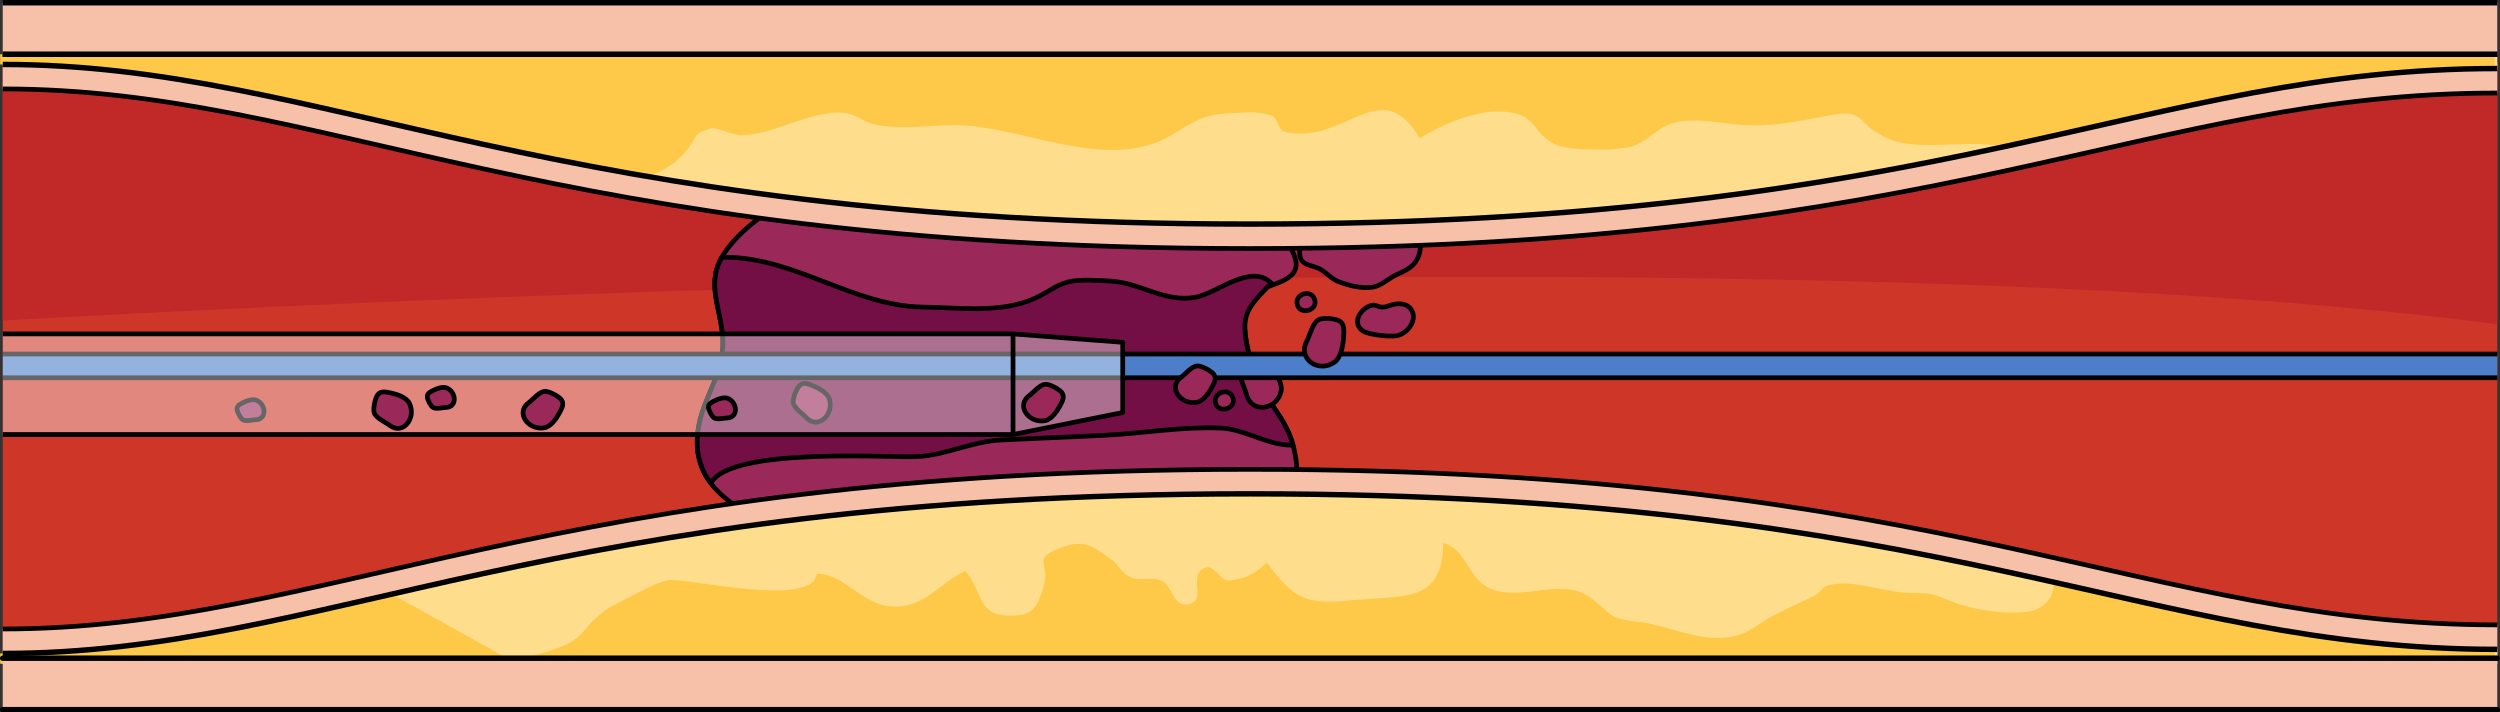 <?xml version="1.0" encoding="utf-8"?>
<!-- Generator: Adobe Illustrator 16.0.0, SVG Export Plug-In . SVG Version: 6.00 Build 0)  -->
<!DOCTYPE svg PUBLIC "-//W3C//DTD SVG 1.1//EN" "http://www.w3.org/Graphics/SVG/1.1/DTD/svg11.dtd">
<svg version="1.1" id="Layer_1" xmlns="http://www.w3.org/2000/svg" xmlns:xlink="http://www.w3.org/1999/xlink" x="0px" y="0px"
	 width="526.762px" height="150.106px" viewBox="0 0 526.762 150.106" enable-background="new 0 0 526.762 150.106"
	 xml:space="preserve">
<rect x="0" y="0" width="526.762" height="150.106" fill="#333333" stroke="none"/>
<g>
	<g>
		<rect x="0.574" y="11.416" fill="#CE3728" width="525.613" height="127.274"/>
		<path fill="#9A2959" stroke="#000000" stroke-linecap="round" stroke-linejoin="round" stroke-miterlimit="10" d="M54.11,84.361
			c-0.805-0.389-2.112,0.078-2.815,0.441c-0.573,0.296-1.402,0.604-1.355,1.408c0.033,0.567,0.689,1.91,1.198,2.224
			c0.693,0.427,1.969,0.021,2.71,0.011C56.195,88.421,56.165,85.346,54.11,84.361z"/>
		<path fill="#C12929" d="M526.188,11.416H0.574v56.149c0,0,358.627-21.277,525.613,0.775V11.416z"/>
		<path fill="#9A2959" stroke="#000000" stroke-linecap="round" stroke-linejoin="round" stroke-miterlimit="10" d="M274.782,49.651
			c-1.142,0.373-1.076,3.769-0.783,4.633c0.625,1.842,2.843,1.563,4.397,2.554c1.197,0.766,2.188,1.93,3.571,2.479
			c2.362,0.936,6.104,1.887,8.46,0.827c1.298-0.584,2.42-1.588,3.748-2.223c1.354-0.646,2.883-1.248,3.862-2.452
			c1.56-1.915,1.725-5.072,0.128-6.881c-1.331-1.51-3.066-1.021-5.059-1.021c-4.402,0-8.812-0.064-13.214-0.007
			c-3.17,0.043-5.81,0.19-5.855,3.729"/>
		<path fill="#9A2959" stroke="#000000" stroke-linecap="round" stroke-linejoin="round" stroke-miterlimit="10" d="M151.294,55.906
			c-2.154,5.638,1.459,11.112,0.985,17.457c-0.532,7.134-5.008,11.646-5.353,18.977c-0.486,10.337,8.336,14.526,14.024,17.813
			c7.09,4.097,14.739,6.277,22.396,6.625c8.316,0.377,16.321,1.632,24.614,1.996c13.621,0.6,27.331-0.025,40.964-0.025
			c8.468,0,14.907,0.14,20.88-8.837c3.168-4.763,4.345-9.198,2.778-15.614c-1.547-6.339-5.88-9.571-8.044-15.314
			c-1.493-3.964-4.133-13.373-0.437-16.908c2.413-2.307,9.373-2.425,8.991-6.702c-0.251-2.817-3.285-6.266-5.437-7.989
			c-2.515-2.016-5.585-3.783-8.365-5.388c-3.681-2.124-7.909-2.801-11.948-3.925c-15.212-4.235-31.267-2.617-46.901-2.617
			c-5.798,0-11.938-0.44-17.651,1.231c-1.917,0.562-3.582,1.887-5.453,2.471c-2.846,0.888-5.719-0.019-8.56,1.39
			C163.843,42.992,153.91,49.057,151.294,55.906z"/>
		<path fill="#740F46" stroke="#000000" stroke-linecap="round" stroke-linejoin="round" stroke-miterlimit="10" d="M272.437,93.773
			c-1.652-5.991-5.795-9.21-7.897-14.79c-1.181-3.134-2.508-7.764-2.183-11.1c0.344-3.53,3.343-5.753,5.476-8.261
			c-4.313-4.198-11.326,2.137-15.851,2.996c-6.606,1.255-11.754-3.137-18.256-3.41c-2.414-0.102-5.179-0.34-7.582-0.002
			c-3.27,0.46-4.969,2.23-8.06,3.636c-7.16,3.256-15.966,1.94-23.559,1.864c-14.533-0.146-26.982-10.474-41.675-10.498
			c-0.252,0-0.5,0.018-0.751,0.022c-0.309,0.553-0.59,1.109-0.806,1.675c-2.154,5.638,1.459,11.112,0.985,17.457
			c-0.532,7.134-5.008,11.646-5.353,18.977c-0.187,3.971,1.002,7.031,2.857,9.485c4.118-7.791,38.371-5.295,43.655-5.618
			c5.987-0.367,11.365-3.19,17.475-3.5c7.504-0.381,14.665-0.622,22.003-1.002c8.09-0.419,16.16-1.873,24.483-1.498
			C262.293,90.428,267.493,94.032,272.437,93.773z"/>
		<path fill="#9A2959" stroke="#000000" stroke-linecap="round" stroke-linejoin="round" stroke-miterlimit="10" d="M269.939,82.41
			c0.337-1.569-1.052-3.823-1.997-5.008c-0.768-0.964-1.67-2.39-3.073-2.092c-0.988,0.211-3.077,1.758-3.412,2.768
			c-0.455,1.377,0.813,3.587,1.147,4.933C263.661,87.273,269.083,86.405,269.939,82.41z"/>
		<path fill="#9A2959" stroke="#000000" stroke-linecap="round" stroke-linejoin="round" stroke-miterlimit="10" d="M294.92,70.563
			c2.031-0.78,3.768-3.4,2.406-5.378c-0.886-1.285-2.578-1.332-3.884-1.009c-1.144,0.282-1.354,0.629-2.547,0.504
			c-0.686-0.072-1.091-0.524-1.863-0.351c-2.158,0.486-4.359,3.56-1.958,5.336c1.225,0.904,5.671,1.316,7.132,1.09
			C294.445,70.719,294.685,70.653,294.92,70.563z"/>
		<path fill="#9A2959" stroke="#000000" stroke-linecap="round" stroke-linejoin="round" stroke-miterlimit="10" d="M174.79,84.156
			c-0.362-1.313-2.207-2.346-3.326-2.79c-0.913-0.361-2.096-1.005-2.973-0.144c-0.618,0.605-1.502,2.7-1.353,3.599
			c0.205,1.225,1.948,2.28,2.7,3.122C172.217,90.611,175.715,87.499,174.79,84.156z"/>
		<path fill="#F7C0A8" d="M526.188,12.893H0.574v5.846c68.029,0,114.177,33.633,262.807,33.633s188.428-32.77,262.807-32.77"/>
		<path fill="none" stroke="#000000" stroke-miterlimit="10" d="M0.574,18.738c68.029,0,114.177,33.633,262.807,33.633
			s188.428-32.77,262.807-32.77"/>
		<line fill="none" stroke="#000000" stroke-miterlimit="10" x1="526.188" y1="12.893" x2="0.574" y2="12.893"/>
		<path fill="#FEDD8C" d="M0.574,13.58c68.029,0,114.177,33.633,262.807,33.633s188.428-32.77,262.807-32.77v-3.027H0.574V13.58z"/>
		<path fill="#FEC948" d="M0.029,13.58c43.529,0,78.101,13.769,136.289,23.688c3.041-1.027,5.772-2.641,7.922-5.062
			c3.006-3.386,1.289-4.016,5.818-5.216c0.625-0.166,4.852,1.522,5.949,1.51c6.582-0.072,12.854-4.19,19.494-4.723
			c5.021-0.402,5.313,1.713,9.093,2.513c5.067,1.073,11.378,0.095,16.591,0.083c13.963-0.03,31.87,10.128,45.521,2.181
			c4.802-2.796,6.413-4.437,12.498-4.699c2.957-0.128,5.75-0.485,8.616,0.471c1.553,0.519,1.434,3.078,2.847,3.427
			c12.512,3.078,20.342-12.667,28.452,1.383c5.106-3.089,12.975-6.613,19.315-5.422c5.436,1.021,4.454,4.101,8.937,6.574
			c2.848,1.572,13.533,1.55,16.703,0.488s5.218-4.031,8.655-4.916c4.551-1.172,10.075,0.184,14.462,0.479
			c5.798,0.392,11.252-0.663,17.747-1.926c8.417-1.636,5.596,1.225,12.245,4.511c6.699,3.311,16.659,0.27,24.66,1.956
			c37.943-8.21,66.531-16.437,103.799-16.437v-3.027H0.029V13.58z"/>
		<path fill="none" stroke="#000000" stroke-width="1.148" stroke-linejoin="round" stroke-miterlimit="10" d="M0.574,13.58
			c68.029,0,114.177,33.633,262.807,33.633s188.428-32.77,262.807-32.77"/>
		<path fill="#F7C0A8" d="M526.188,138.374H0.573v-5.846c68.03,0,114.178-33.633,262.808-33.633s188.428,32.77,262.807,32.77"/>
		<path fill="none" stroke="#000000" stroke-miterlimit="10" d="M0.573,132.528c68.03,0,114.178-33.633,262.808-33.633
			s188.428,32.77,262.807,32.77"/>
		<path fill="#FEDD8C" d="M0.573,137.687c68.03,0,114.178-33.633,262.808-33.633s188.428,32.77,262.807,32.77v3.027H0.573V137.687z"
			/>
		<path fill="#FEC948" d="M429.615,128.139c-3.631,2.081-13.813,0.324-17.331-1.01c-5.87-2.226-4.52-2.083-9.97-2.2
			c-4.802-0.104-10.676-2.378-15.121-1.934c-4.012,0.4-2.429,1.292-5.147,2.664c-2.316,1.168-6.297,2.899-8.434,4.061
			c-4.006,2.178-5.686,4.684-11.744,4.686c-5.898,0.001-10.91-2.734-16.645-3.365c-7.06-0.777-5.375-1.831-10.482-5.361
			c-5.916-4.091-15.15,1.421-21.346-1.958c-4.119-2.247-4.626-8.179-9.304-9.31c-0.204,12.673-7.762,11.001-19.379,12.076
			c-9.37,0.866-11.788,0.076-17.794-7.941c-2.454,2.307-4.807,3.612-8.112,3.751c-1.727,0.073-2.923-3.357-4.813-2.686
			c-3.622,1.286-0.159,6.172-2.721,7.378c-4.081,1.92-4.017-3.483-6.521-4.63c-1.97-0.9-4.502,0.102-6.281-0.644
			c-2.757-1.157-2.112-2.37-4.667-4.078c-2.782-1.86-4.946-4.308-10.089-2.312c-6.669,2.588-2.312,3.007-3.825,8.234
			c-1.304,4.502-2.427,6.327-7.368,6.145c-6.843-0.254-5.169-4.782-9.134-9.389c-5.817,2.689-8.79,8.32-16.281,7.384
			c-5.744-0.719-9.535-6.957-15.016-6.774c-0.794,7.294-27.301,0.748-31.355,1.337c-2.199,0.319-7.962,3.503-10.191,4.607
			c-3.26,1.615-3.338,2.065-5.191,3.542c-1.494,1.191-2.607,3.631-5.547,5.159c-3.581,1.863-7.555,2.169-11.1,4.136l-26.301-14.612
			c-29.625,6.786-54.115,12.592-82.377,12.592v2.164h525.614v-3.027c-33.633,0-60.195-6.7-92.946-14.042
			C432.676,124.688,432.315,126.59,429.615,128.139z"/>
		<path fill="none" stroke="#000000" stroke-width="1.148" stroke-linejoin="round" stroke-miterlimit="10" d="M0.573,137.687
			c68.03,0,114.178-33.633,262.808-33.633s188.428,32.77,262.807,32.77"/>
		
			<line fill="none" stroke="#000000" stroke-width="1.148" stroke-linejoin="round" stroke-miterlimit="10" x1="526.188" y1="11.416" x2="0.574" y2="11.416"/>
		
			<line fill="none" stroke="#000000" stroke-width="1.148" stroke-linejoin="round" stroke-miterlimit="10" x1="526.188" y1="11.416" x2="0.574" y2="11.416"/>
		<rect x="0.574" y="0.574" fill="#F7C0A8" width="525.613" height="10.842"/>
		<rect x="0.574" y="138.69" fill="#F7C0A8" width="525.613" height="10.842"/>
		
			<line fill="none" stroke="#000000" stroke-width="1.148" stroke-linejoin="round" stroke-miterlimit="10" x1="0.574" y1="0.574" x2="526.188" y2="0.574"/>
		
			<line fill="none" stroke="#000000" stroke-width="1.148" stroke-linejoin="round" stroke-miterlimit="10" x1="526.188" y1="11.416" x2="0.574" y2="11.416"/>
		
			<line fill="none" stroke="#000000" stroke-width="1.148" stroke-linecap="round" stroke-linejoin="round" stroke-miterlimit="10" x1="0.574" y1="138.69" x2="526.188" y2="138.69"/>
		
			<line fill="none" stroke="#000000" stroke-width="1.148" stroke-linecap="round" stroke-linejoin="round" stroke-miterlimit="10" x1="526.188" y1="149.532" x2="0.574" y2="149.532"/>
	</g>
	<g>
		<polyline fill="#4C7EC9" points="0.598,74.593 526.188,74.593 526.188,79.593 0.598,79.593 		"/>
		
			<line fill="none" stroke="#000000" stroke-linejoin="round" stroke-miterlimit="10" x1="526.188" y1="79.593" x2="0.598" y2="79.593"/>
		
			<line fill="none" stroke="#000000" stroke-linejoin="round" stroke-miterlimit="10" x1="0.598" y1="74.593" x2="526.188" y2="74.593"/>
		<g>
			<polygon opacity="0.4" fill="#FFFFFF" points="213.449,70.359 213.449,70.359 213.448,70.359 0.598,70.359 0.598,91.558 
				213.448,91.558 213.449,91.557 213.449,91.558 236.563,86.916 236.563,72.126 			"/>
			<polyline fill="none" stroke="#000000" stroke-linejoin="round" stroke-miterlimit="10" points="0.598,91.558 213.449,91.556 
				213.449,91.558 236.563,86.916 236.563,72.126 213.449,70.359 213.448,70.359 0.598,70.359 			"/>
			
				<line fill="none" stroke="#000000" stroke-linejoin="round" stroke-miterlimit="10" x1="213.448" y1="70.359" x2="213.448" y2="91.558"/>
		</g>
	</g>
	<path fill="#9A2959" stroke="#000000" stroke-linecap="round" stroke-linejoin="round" stroke-miterlimit="10" d="M281.23,76.28
		c1.298-0.943,1.768-3.549,1.854-5.062c0.071-1.23,0.351-2.895-0.894-3.608c-0.877-0.503-3.465-0.745-4.388-0.216
		c-1.258,0.722-1.788,3.214-2.438,4.439C273.309,75.714,277.927,78.686,281.23,76.28z"/>
	<path fill="#9A2959" stroke="#000000" stroke-linecap="round" stroke-linejoin="round" stroke-miterlimit="10" d="M252.145,84.782
		c1.344-0.224,2.563-1.95,3.121-3.018c0.455-0.87,1.218-1.979,0.453-2.941c-0.538-0.678-2.529-1.775-3.438-1.72
		c-1.239,0.076-2.471,1.699-3.387,2.359C245.992,81.55,248.724,85.354,252.145,84.782z"/>
	<path fill="#9A2959" stroke="#000000" stroke-linecap="round" stroke-linejoin="round" stroke-miterlimit="10" d="M114.681,90.142
		c1.344-0.224,2.563-1.95,3.121-3.018c0.455-0.87,1.218-1.979,0.453-2.941c-0.538-0.678-2.529-1.775-3.438-1.72
		c-1.239,0.076-2.471,1.699-3.387,2.359C108.528,86.909,111.26,90.713,114.681,90.142z"/>
	<path fill="#9A2959" stroke="#000000" stroke-linecap="round" stroke-linejoin="round" stroke-miterlimit="10" d="M86.27,84.996
		c-0.587-1.229-2.584-1.921-3.765-2.161c-0.962-0.196-2.239-0.621-2.951,0.38c-0.502,0.705-1.005,2.923-0.699,3.781
		c0.417,1.169,2.318,1.902,3.206,2.599C84.871,91.804,87.768,88.124,86.27,84.996z"/>
	<path fill="#9A2959" stroke="#000000" stroke-linecap="round" stroke-linejoin="round" stroke-miterlimit="10" d="M94.2,81.772
		c-0.805-0.389-2.112,0.078-2.815,0.441c-0.573,0.296-1.402,0.604-1.355,1.408c0.033,0.567,0.689,1.91,1.198,2.224
		c0.693,0.427,1.969,0.021,2.71,0.011C96.285,85.832,96.255,82.757,94.2,81.772z"/>
	<path fill="#9A2959" stroke="#000000" stroke-linecap="round" stroke-linejoin="round" stroke-miterlimit="10" d="M153.444,83.979
		c-0.805-0.389-2.112,0.078-2.815,0.441c-0.573,0.296-1.402,0.604-1.355,1.408c0.033,0.567,0.689,1.91,1.198,2.224
		c0.693,0.427,1.969,0.021,2.71,0.011C155.529,88.039,155.499,84.964,153.444,83.979z"/>
	<path fill="#9A2959" stroke="#000000" stroke-linecap="round" stroke-linejoin="round" stroke-miterlimit="10" d="M220.142,88.651
		c1.344-0.224,2.563-1.95,3.121-3.018c0.455-0.87,1.218-1.979,0.453-2.941c-0.538-0.678-2.529-1.775-3.438-1.72
		c-1.239,0.076-2.471,1.699-3.387,2.359C213.989,85.419,216.721,89.223,220.142,88.651z"/>
	<path fill="#9A2959" stroke="#000000" stroke-linecap="round" stroke-linejoin="round" stroke-miterlimit="10" d="M273.439,64.449
		c0.828,2.033,4.506,0.793,3.486-1.559c-0.887-2.046-4.186-0.809-3.587,1.269C273.365,64.252,273.399,64.349,273.439,64.449z"/>
	<path fill="#9A2959" stroke="#000000" stroke-linecap="round" stroke-linejoin="round" stroke-miterlimit="10" d="M256.217,85.177
		c0.828,2.033,4.506,0.793,3.486-1.559c-0.887-2.046-4.186-0.809-3.587,1.269C256.143,84.979,256.177,85.076,256.217,85.177z"/>
</g>
</svg>

